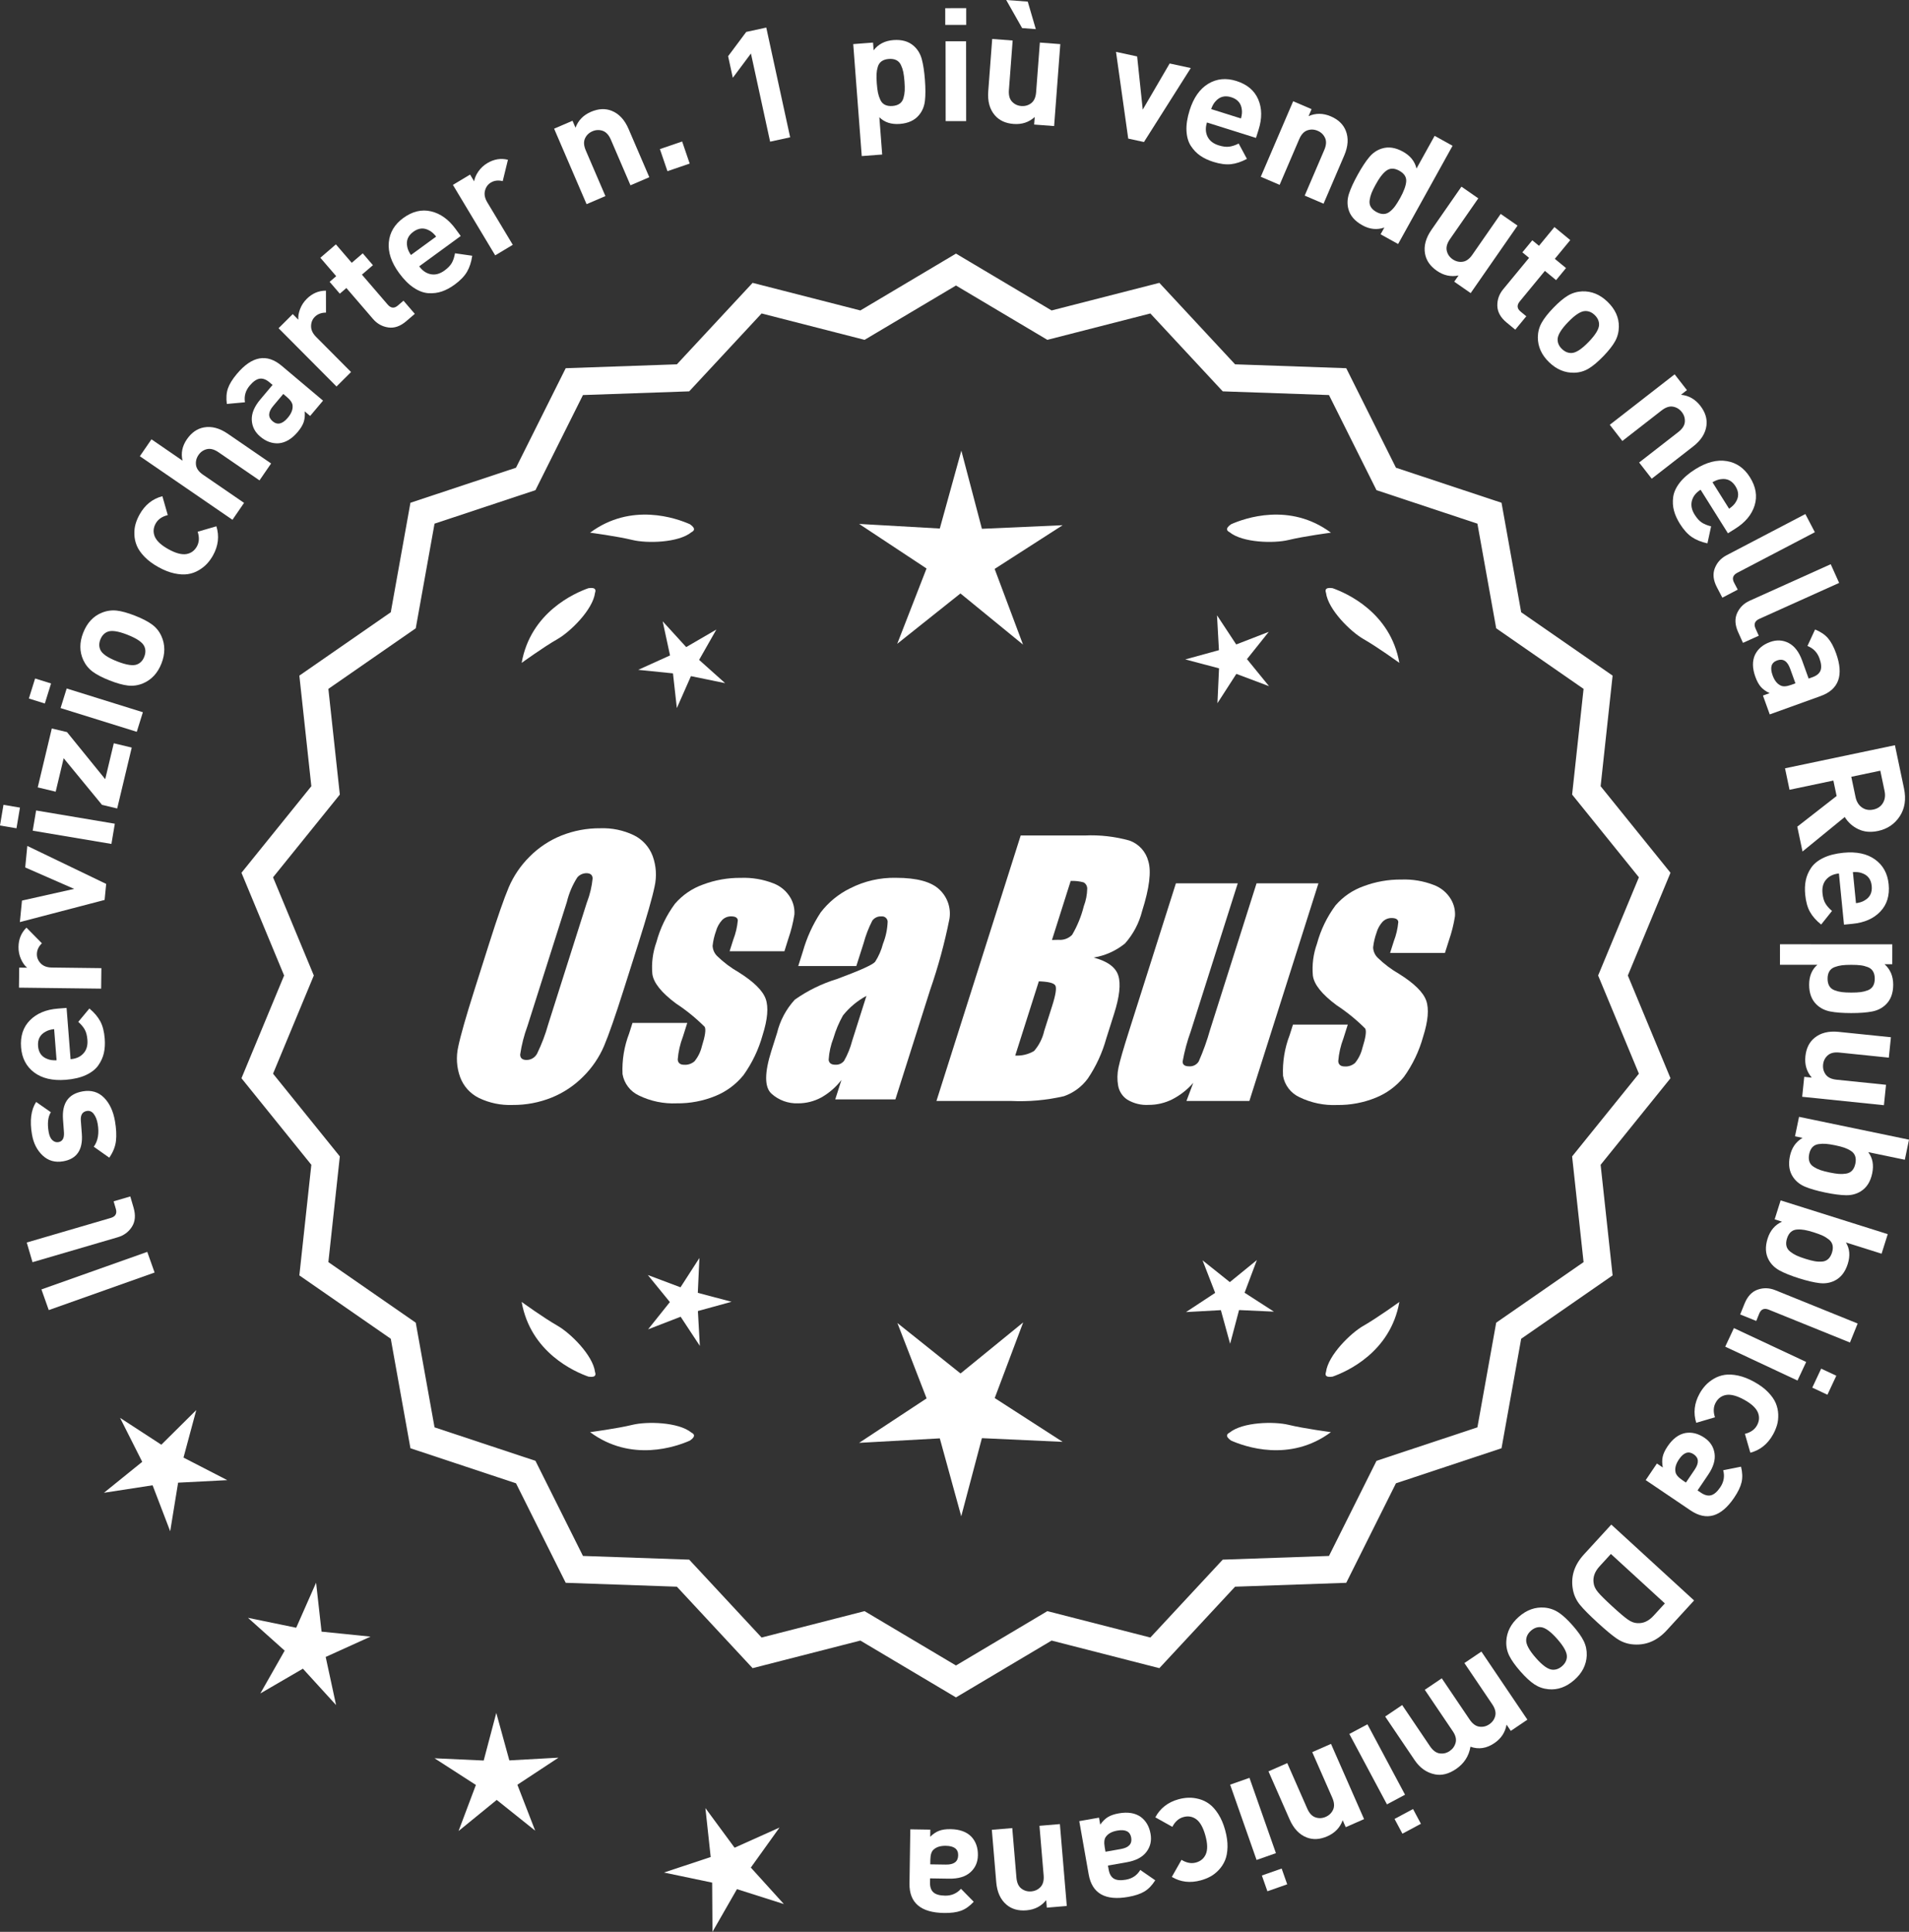 <?xml version="1.0" encoding="UTF-8"?>
<svg id="Layer_2" data-name="Layer 2" xmlns="http://www.w3.org/2000/svg" viewBox="0 0 290.462 293.925">
  <rect x="0" y="0" width="290.462" height="293.925" fill="#333333" stroke="none"/>
  <defs>
    <style>
      .cls-1 {
        fill: #fff;
      }
    </style>
  </defs>
  <g id="Layer_1-2" data-name="Layer 1">
    <g>
      <g>
        <polygon class="cls-1" points="29.866 214.535 24.547 219.808 18.269 215.723 21.64 222.412 15.815 227.12 23.218 225.981 25.896 232.976 27.1 225.583 34.58 225.198 27.921 221.768 29.866 214.535"/>
        <polygon class="cls-1" points="48.926 248.248 48.094 240.804 45.069 247.656 37.732 246.147 43.314 251.141 39.612 257.653 46.087 253.887 51.136 259.421 49.555 252.099 56.377 249.007 48.926 248.248"/>
        <polygon class="cls-1" points="77.499 267.839 75.512 260.616 73.597 267.858 66.114 267.516 72.409 271.575 69.771 278.586 75.577 273.853 81.429 278.529 78.722 271.544 84.978 267.423 77.499 267.839"/>
        <polygon class="cls-1" points="114.241 284.145 118.605 278.057 111.771 281.124 107.33 275.092 108.135 282.539 101.026 284.899 108.357 286.435 108.406 293.925 112.131 287.427 119.269 289.697 114.241 284.145"/>
      </g>
      <g>
        <path class="cls-1" d="M145.455,257.628l-14.465-8.599-16.302,4.175-11.457-12.326-16.818-.586-7.52-15.055-15.972-5.301-2.974-16.563-13.831-9.586,1.813-16.73-10.57-13.094,6.453-15.542-6.453-15.542,10.57-13.094-1.813-16.73,13.831-9.586,2.974-16.563,15.972-5.301,7.52-15.055,16.818-.586,11.457-12.326,16.302,4.175,14.465-8.599,14.465,8.599,16.302-4.175,11.457,12.326,16.818.586,7.52,15.055,15.972,5.301,2.974,16.563,13.831,9.586-1.813,16.73,10.57,13.094-6.453,15.542,6.453,15.542-10.57,13.094,1.813,16.73-13.831,9.586-2.974,16.563-15.972,5.301-7.52,15.055-16.818.586-11.457,12.326-16.302-4.175-14.465,8.599ZM131.467,245.709l13.988,8.315,13.988-8.315,15.764,4.038,11.079-11.92,16.263-.567,7.272-14.558,15.445-5.126,2.876-16.017,13.375-9.27-1.753-16.179,10.222-12.662-6.24-15.029,6.24-15.029-10.222-12.662,1.753-16.178-13.375-9.27-2.876-16.017-15.445-5.126-7.272-14.558-16.263-.567-11.079-11.92-15.764,4.038-13.988-8.316-13.988,8.316-15.764-4.038-11.079,11.92-16.263.567-7.272,14.558-15.445,5.126-2.876,16.017-13.375,9.27,1.753,16.178-10.222,12.662,6.24,15.029-6.24,15.029,10.222,12.662-1.753,16.179,13.375,9.27,2.876,16.017,15.445,5.126,7.272,14.558,16.263.567,11.079,11.92,15.764-4.038Z"/>
        <path class="cls-1" d="M145.456,258.255l-14.548-8.649-16.396,4.2-11.522-12.396-16.915-.591-7.563-15.141-16.063-5.332-2.991-16.658-13.911-9.641,1.823-16.827-10.631-13.17,6.49-15.631-6.49-15.631,10.631-13.169-1.823-16.827,13.911-9.641,2.991-16.658,16.063-5.332,7.563-15.141,16.915-.591,11.522-12.396,16.396,4.2,14.548-8.649,14.548,8.649,16.396-4.2,11.522,12.396,16.915.591,7.563,15.141,16.063,5.332,2.991,16.658,13.911,9.641-1.823,16.827,10.631,13.169-6.49,15.631,6.49,15.631-10.631,13.17,1.823,16.827-13.911,9.641-2.991,16.658-16.063,5.332-7.563,15.141-16.915.591-11.522,12.396-16.396-4.2-14.548,8.649ZM131.073,248.451l14.382,8.55,14.382-8.55.217.055,15.992,4.097,11.391-12.256,16.722-.583,7.477-14.969,15.88-5.27,2.957-16.469,13.752-9.531-1.803-16.634,10.51-13.02-6.416-15.453,6.416-15.453-10.51-13.019,1.803-16.634-13.752-9.531-2.957-16.469-15.88-5.27-7.477-14.969-16.722-.583-11.391-12.256-16.209,4.151-14.382-8.55-14.382,8.55-.217-.055-15.992-4.097-11.392,12.256-16.721.583-7.477,14.969-15.88,5.27-2.957,16.469-13.751,9.531,1.803,16.634-10.51,13.019,6.416,15.453-6.416,15.453,10.51,13.02-1.803,16.634,13.751,9.531,2.957,16.469,15.88,5.27,7.477,14.969,16.721.583,11.392,12.256,16.209-4.151ZM145.456,254.651l-14.071-8.365-15.858,4.062-11.145-11.99-16.36-.571-7.315-14.644-15.536-5.157-2.893-16.112-13.455-9.324,1.764-16.275-10.282-12.737,6.277-15.118-6.277-15.117,10.282-12.738-1.764-16.274,13.455-9.325,2.893-16.111,15.536-5.157,7.315-14.644,16.36-.571,11.145-11.99,15.858,4.062,14.071-8.364,14.071,8.365,15.858-4.062,11.144,11.99,16.36.571,7.315,14.644,15.536,5.157,2.893,16.111,13.454,9.325-1.763,16.274,10.282,12.738-6.277,15.117,6.277,15.118-10.282,12.737,1.763,16.275-13.454,9.324-2.893,16.112-15.536,5.157-7.315,14.644-16.36.571-11.144,11.99-15.858-4.062-14.071,8.365ZM131.55,245.131l.192.115,13.713,8.151,13.905-8.267,15.671,4.015,11.013-11.85,16.167-.563,7.229-14.472,15.354-5.095,2.859-15.923,13.295-9.215-1.743-16.082,10.161-12.587-6.203-14.94,6.203-14.939-10.161-12.588,1.743-16.081-13.295-9.216-2.859-15.922-15.354-5.095-7.229-14.472-16.167-.563-11.013-11.85-15.671,4.014-13.905-8.266-13.905,8.266-.217-.055-15.454-3.959-11.013,11.85-16.167.563-7.228,14.472-15.354,5.095-2.859,15.922-13.295,9.216,1.743,16.081-10.161,12.588,6.203,14.939-6.203,14.94,10.161,12.587-1.743,16.082,13.295,9.215,2.859,15.923,15.354,5.095,7.228,14.472,16.167.563,11.013,11.85,15.67-4.015Z"/>
      </g>
      <g>
        <polygon class="cls-1" points="106.175 196.702 106.419 191.397 103.54 195.86 98.569 193.99 101.925 198.106 98.609 202.256 103.562 200.337 106.484 204.772 106.189 199.469 111.31 198.061 106.175 196.702"/>
        <polygon class="cls-1" points="155.681 201.201 146.15 208.97 136.543 201.294 140.986 212.76 130.718 219.525 142.995 218.843 146.256 230.699 149.401 218.811 161.684 219.374 151.35 212.71 155.681 201.201"/>
        <polygon class="cls-1" points="189.369 196.685 191.24 191.714 187.123 195.07 182.973 191.754 184.892 196.707 180.457 199.628 185.76 199.334 187.168 204.455 188.527 199.32 193.832 199.563 189.369 196.685"/>
      </g>
      <g>
        <path class="cls-1" d="M187.07,217.978c-.197.099-.32.215-.359.348-.001.002-.003.003-.005.005.001 0.0.002.001.003.001-.063.227.115.505.606.846,2.043.909,8.925,3.375,15.191-1.283,0,0-4.07-.534-6.459-1.115-2.166-.527-6.98-.443-8.977,1.198Z"/>
        <path class="cls-1" d="M201.733,209.245c0.0.002-0.0.004-0.0.007.001-0.0.002-.001.003-.001.11.208.43.288,1.022.199,2.109-.742,8.805-3.676,10.161-11.365,0,0-3.325,2.407-5.461,3.625-1.936,1.104-5.378,4.471-5.703,7.036-.075.207-.085.376-.022.5Z"/>
      </g>
      <g>
        <path class="cls-1" d="M105.223,217.978c.197.099.32.215.359.348.001.002.003.003.005.005-.001 0-.002.001-.003.001.063.227-.115.505-.606.846-2.043.909-8.925,3.375-15.191-1.283,0,0,4.07-.534,6.459-1.115,2.166-.527,6.98-.443,8.977,1.198Z"/>
        <path class="cls-1" d="M90.559,209.245c-0.0.002 0.0.004 0.0.007-.001-0-.002-.001-.003-.001-.11.208-.43.288-1.022.199-2.109-.742-8.805-3.676-10.161-11.365,0,0,3.325,2.407,5.461,3.625,1.936,1.104,5.378,4.471,5.703,7.036.075.207.085.376.022.5Z"/>
      </g>
      <g>
        <path class="cls-1" d="M105.223,80.962c.197-.099.32-.215.359-.348.001-.002.003-.003.005-.005-.001-0-.002-.001-.003-.001.063-.227-.115-.505-.606-.846-2.043-.909-8.925-3.375-15.191,1.283,0,0,4.07.534,6.459,1.115,2.166.527,6.98.443,8.977-1.198Z"/>
        <path class="cls-1" d="M90.559,89.695c-0-.002 0-.004 0-.007-.001 0-.002.001-.003.001-.11-.208-.43-.288-1.022-.199-2.109.742-8.805,3.676-10.161,11.365,0,0,3.325-2.407,5.461-3.625,1.936-1.104,5.378-4.471,5.703-7.036.075-.207.085-.376.022-.5Z"/>
      </g>
      <g>
        <path class="cls-1" d="M187.07,80.962c-.197-.099-.32-.215-.359-.348-.001-.002-.003-.003-.005-.005.001-0.0.002-.001.003-.001-.063-.227.115-.505.606-.846,2.043-.909,8.925-3.375,15.191,1.283,0,0-4.07.534-6.459,1.115-2.166.527-6.98.443-8.977-1.198Z"/>
        <path class="cls-1" d="M201.733,89.695c0-.002-0-.004-0-.007.001 0.0.002.001.003.001.11-.208.43-.288,1.022-.199,2.109.742,8.805,3.676,10.161,11.365,0,0-3.325-2.407-5.461-3.625-1.936-1.104-5.378-4.471-5.703-7.036-.075-.207-.085-.376-.022-.5Z"/>
      </g>
      <g id="Group_4" data-name="Group 4">
        <g id="Group_1" data-name="Group 1">
          <path id="Path_1" data-name="Path 1" class="cls-1" d="M94.913,150.522c-1.287,4.058-2.289,6.932-3.006,8.623-.743,1.73-1.811,3.301-3.145,4.628-1.374,1.392-3.018,2.488-4.831,3.221-1.89.759-3.911,1.14-5.947,1.123-1.762.067-3.514-.296-5.104-1.059-1.333-.652-2.362-1.794-2.872-3.188-.534-1.48-.633-3.081-.285-4.615.343-1.661,1.174-4.572,2.493-8.734l2.193-6.911c1.287-4.058,2.289-6.932,3.006-8.623.743-1.73,1.811-3.301,3.145-4.628,1.374-1.392,3.018-2.488,4.831-3.221,1.89-.757,3.911-1.138,5.947-1.12,1.762-.067,3.514.296,5.104,1.059,1.332.654,2.36,1.796,2.872,3.189.534,1.48.633,3.082.285,4.616-.343,1.661-1.173,4.571-2.492,8.731l-2.194,6.909ZM89.322,137.247c.442-1.159.728-2.373.849-3.608-.025-.526-.342-.786-.951-.786-.528.006-1.028.236-1.375.634-.738,1.153-1.278,2.422-1.598,3.754l-5.99,18.863c-.521,1.405-.892,2.861-1.11,4.343,0,.552.337.824.98.824.663-.002,1.272-.367,1.586-.951.708-1.449,1.281-2.96,1.712-4.514l5.891-18.565.005.005Z"/>
          <path id="Path_2" data-name="Path 2" class="cls-1" d="M119.349,144.729h-8.337l.571-1.795c.36-.932.588-1.91.678-2.904-.032-.406-.374-.609-1.027-.609-.511-.005-1.002.199-1.36.563-.44.48-.76,1.059-.932,1.687-.261.721-.434,1.471-.516,2.234.027.588.273,1.145.692,1.559.987.957,2.09,1.787,3.283,2.47,2.283,1.433,3.65,2.78,4.102,4.039.45,1.262.298,3.1-.469,5.516-.606,2.188-1.593,4.253-2.916,6.099-1.134,1.403-2.607,2.494-4.28,3.17-1.866.76-3.866,1.137-5.881,1.11-1.989.089-3.969-.323-5.758-1.198-1.308-.611-2.234-1.824-2.479-3.246-.096-2.11.247-4.217,1.008-6.188l.507-1.598h8.334l-.665,2.097c-.426,1.113-.691,2.281-.786,3.469.038.533.375.799.995.799.573.035,1.136-.159,1.566-.539.535-.66.914-1.431,1.11-2.258.501-1.579.646-2.568.436-2.968-1.324-1.328-2.782-2.516-4.35-3.545-2.238-1.661-3.445-3.17-3.62-4.527-.144-1.635.068-3.281.622-4.825.569-2.111,1.53-4.096,2.831-5.852,1.142-1.318,2.605-2.319,4.247-2.904,1.841-.694,3.795-1.04,5.763-1.02,1.695-.065,3.385.22,4.965.837,1.093.416,2.01,1.195,2.597,2.206.446.77.652,1.655.589,2.543-.197,1.246-.505,2.473-.919,3.665l-.603,1.927v-.013Z"/>
          <path id="Path_3" data-name="Path 3" class="cls-1" d="M130.287,146.981h-8.832l.704-2.219c.594-2.102,1.506-4.101,2.703-5.929,1.19-1.558,2.727-2.818,4.489-3.678,2.159-1.102,4.557-1.651,6.981-1.598,3.183,0,5.391.602,6.626,1.807,1.207,1.138,1.77,2.801,1.503,4.439-.732,3.678-1.717,7.301-2.948,10.842l-5.275,16.619h-9.151l.939-2.948c-.833,1.085-1.877,1.991-3.069,2.663-1.084.587-2.299.892-3.532.888-1.495.057-2.952-.476-4.058-1.483-1.059-.989-1.059-3.155,0-6.499l.863-2.723c.457-1.89,1.387-3.633,2.701-5.066,1.961-1.384,4.13-2.445,6.425-3.145,3.5-1.3,5.432-2.171,5.795-2.614.543-.846.947-1.772,1.198-2.745.429-1.076.669-2.218.71-3.376-.029-.466-.43-.82-.895-.792-.018.001-.037.003-.055.005-.549-.041-1.079.21-1.395.66-.559,1.094-1.001,2.244-1.319,3.43l-1.105,3.462ZM131.832,151.52c-1.375.739-2.587,1.749-3.563,2.968-.617,1.087-1.105,2.242-1.452,3.442-.417,1.06-.665,2.179-.735,3.316.057.494.387.748,1.008.748.515.039,1.016-.18,1.337-.584.548-.968.966-2.005,1.243-3.082l2.162-6.809Z"/>
        </g>
        <g id="Group_3" data-name="Group 3">
          <path id="Path_7" data-name="Path 7" class="cls-1" d="M155.295,127.115h9.778c2.286-.102,4.574.159,6.778.773,1.417.502,2.491,1.676,2.866,3.132.482,1.573.169,4.102-.939,7.589-.458,1.832-1.352,3.527-2.606,4.939-1.376,1.117-3.019,1.855-4.768,2.143,2.092.552,3.341,1.458,3.747,2.732s.191,3.227-.647,5.852l-1.186,3.747c-.599,2.16-1.543,4.209-2.797,6.068-.911,1.247-2.181,2.187-3.64,2.694-2.64.61-5.352.853-8.059.723h-11.338l12.82-40.394h-.012ZM158.065,149.299l-3.594,11.305c1.003.055,2-.187,2.866-.697.763-.878,1.295-1.933,1.548-3.069l1.198-3.766c.552-1.731.712-2.779.481-3.145-.229-.368-1.059-.571-2.505-.622l.005-.007ZM162.909,134.03l-2.847,8.985c.425-.019.755-.025.989-.025.773.074,1.538-.207,2.08-.762.796-1.36,1.394-2.827,1.775-4.356.325-.849.501-1.747.519-2.656.007-.396-.201-.766-.545-.964-.638-.177-1.299-.25-1.96-.218l-.012-.003Z"/>
          <path id="Path_8" data-name="Path 8" class="cls-1" d="M200.604,134.401l-10.506,33.107h-9.574l1.034-2.752c-.9,1.034-1.989,1.886-3.208,2.511-1.107.552-2.327.839-3.563.837-1.145.071-2.284-.208-3.267-.799-.732-.487-1.233-1.252-1.389-2.118-.163-.914-.146-1.851.051-2.759.197-.957.742-2.86,1.649-5.7l7.089-22.332h9.409l-7.152,22.528c-.542,1.492-.956,3.028-1.236,4.59,0,.481.317.723.97.723.596.053,1.171-.237,1.483-.748.687-1.562,1.264-3.17,1.725-4.812l7.07-22.28h9.409l.005.004Z"/>
          <path id="Path_9" data-name="Path 9" class="cls-1" d="M219.846,144.983h-8.338l.571-1.795c.36-.932.588-1.91.678-2.904-.032-.406-.374-.609-1.027-.609-.511-.004-1.001.199-1.359.563-.44.48-.76,1.059-.932,1.687-.26.721-.432,1.47-.514,2.231.027.588.273,1.145.692,1.559.986.958,2.089,1.788,3.281,2.472,2.283,1.433,3.65,2.78,4.102,4.039.45,1.262.298,3.1-.469,5.516-.606,2.188-1.593,4.253-2.916,6.099-1.134,1.403-2.607,2.494-4.28,3.17-1.866.76-3.866,1.137-5.881,1.11-1.989.089-3.969-.323-5.758-1.198-1.308-.611-2.234-1.824-2.479-3.246-.096-2.11.247-4.217,1.008-6.188l.507-1.598h8.338l-.665,2.099c-.426,1.113-.691,2.281-.786,3.469.038.533.375.799.995.799.573.035,1.136-.159,1.566-.539.535-.66.914-1.431,1.11-2.258.501-1.579.646-2.568.436-2.968-1.324-1.328-2.782-2.516-4.35-3.545-2.238-1.661-3.445-3.17-3.62-4.527-.144-1.635.068-3.281.622-4.825.569-2.111,1.53-4.096,2.831-5.852,1.142-1.318,2.605-2.319,4.247-2.904,1.841-.694,3.795-1.04,5.763-1.02,1.695-.065,3.385.22,4.965.837,1.096.414,2.016,1.194,2.606,2.206.446.77.652,1.655.589,2.543-.197,1.246-.505,2.473-.919,3.665l-.609,1.921-.007-.009Z"/>
        </g>
      </g>
      <g>
        <path class="cls-1" d="M22.407,190.468l1.116,3.144-16.104,5.714-1.115-3.144,16.103-5.714Z"/>
        <path class="cls-1" d="M19.825,182.035l.498,1.705c.336,1.151.253,2.122-.25,2.91-.502.789-1.222,1.32-2.158,1.595l-12.968,3.794-.877-2.994,12.784-3.74c.723-.211.979-.67.772-1.377l-.336-1.151,2.534-.741Z"/>
        <path class="cls-1" d="M12.574,166.047c1.309-.227,2.39.091,3.245.95.854.859,1.413,2.054,1.677,3.583.195,1.135.246,2.134.15,2.994s-.435,1.715-1.02,2.562l-2.357-1.664c.644-.891.841-2.053.593-3.487-.103-.599-.298-1.093-.584-1.482-.286-.389-.643-.547-1.067-.474-.679.117-.981.616-.911,1.497l.153,2.02c.171,2.405-.777,3.786-2.843,4.143-1.229.212-2.271-.083-3.123-.887-.854-.803-1.395-1.866-1.622-3.19-.361-2.097-.15-3.749.632-4.955l2.241,1.562c-.445.71-.558,1.712-.334,3.005.101.583.291,1.001.569,1.253.278.253.584.351.915.293.615-.105.896-.593.845-1.461l-.146-1.972c-.184-2.484.812-3.914,2.987-4.289Z"/>
        <path class="cls-1" d="M10.13,153.35l.609,7.801c.83-.065,1.48-.356,1.953-.875.474-.519.677-1.208.608-2.069-.05-.638-.182-1.153-.396-1.546-.216-.393-.547-.788-.996-1.187l1.694-2.034c.739.617,1.291,1.269,1.658,1.953.366.686.592,1.563.675,2.632.062.798.019,1.527-.13,2.188-.149.662-.433,1.29-.853,1.885-.419.594-1.047,1.084-1.883,1.471-.837.387-1.861.626-3.073.721-1.994.156-3.593-.217-4.794-1.118s-1.866-2.173-1.995-3.816c-.133-1.707.316-3.082,1.352-4.126,1.033-1.043,2.452-1.636,4.254-1.775l1.316-.104ZM8.238,156.579c-.539.058-.979.188-1.316.392-.831.449-1.208,1.178-1.13,2.182.078,1.006.564,1.666,1.455,1.981.364.148.818.209,1.362.183l-.371-4.737Z"/>
        <path class="cls-1" d="M4.028,141.137l2.347,2.381c-.502.49-.757,1.039-.764,1.646-.007.528.188.999.583,1.411.396.413.961.624,1.697.633l7.534.092-.037,3.119-12.503-.151.037-3.048,1.2.015c-.382-.324-.695-.772-.944-1.344-.249-.57-.37-1.176-.362-1.816.015-1.184.419-2.163,1.212-2.938Z"/>
        <path class="cls-1" d="M4.157,128.707l11.999,5.779-.238,2.437-12.894,3.369.32-3.272,7.938-1.779-7.446-3.261.32-3.272Z"/>
        <path class="cls-1" d="M3.037,122.874l-.529,3.148-2.508-.423.529-3.147,2.508.422ZM17.471,125.326l-.517,3.076-11.977-2.014.518-3.077,11.976,2.015Z"/>
        <path class="cls-1" d="M20.044,113.74l-2.213,9.267-2.312-.552-5.832-7.093-1.215,5.089-2.731-.652,2.141-8.964,2.312.552,5.814,7.163,1.305-5.462,2.731.652Z"/>
        <path class="cls-1" d="M7.77,103.987l-.949,3.048-2.429-.757.95-3.048,2.428.757ZM21.74,108.364l-.929,2.979-11.594-3.612.929-2.979,11.594,3.612Z"/>
        <path class="cls-1" d="M20.543,93.676c1.116.439,1.983.889,2.603,1.348s1.091,1.044,1.411,1.755c.59,1.299.591,2.692.005,4.181-.581,1.474-1.529,2.484-2.846,3.032-.736.295-1.485.399-2.251.312-.767-.087-1.699-.347-2.801-.781-1.102-.434-1.958-.878-2.57-1.335-.61-.455-1.085-1.042-1.422-1.759-.589-1.298-.593-2.685-.012-4.158.597-1.519,1.549-2.536,2.854-3.055.734-.295,1.481-.4,2.239-.317.758.084,1.688.343,2.79.777ZM19.399,96.578c-1.444-.568-2.471-.715-3.077-.438-.478.208-.827.595-1.051,1.16-.217.551-.222,1.064-.014,1.542.256.616,1.104,1.209,2.549,1.778,1.46.574,2.493.724,3.101.447.478-.208.824-.587,1.041-1.138.223-.565.23-1.087.022-1.564-.255-.617-1.112-1.213-2.571-1.787Z"/>
        <path class="cls-1" d="M32.925,80.071c.464,1.504.292,2.981-.518,4.436-.257.462-.558.88-.904,1.255-.346.375-.771.711-1.274,1.007-.503.297-1.051.491-1.644.583-.591.093-1.274.055-2.052-.112-.776-.167-1.591-.487-2.443-.962s-1.556-.998-2.107-1.57c-.551-.572-.939-1.132-1.166-1.68-.228-.547-.351-1.114-.371-1.703-.021-.588.041-1.126.185-1.614.144-.487.343-.962.601-1.424.816-1.468,1.975-2.397,3.475-2.79l.819,2.873c-.87.213-1.483.64-1.841,1.283-.357.643-.408,1.293-.151,1.948.278.686.969,1.336,2.073,1.95,1.119.623,2.043.871,2.771.746.693-.127,1.219-.512,1.577-1.155.357-.643.397-1.39.12-2.24l2.851-.83Z"/>
        <path class="cls-1" d="M41.25,70.518l-1.767,2.572-6.232-4.278c-.646-.443-1.236-.602-1.771-.474-.533.129-.96.423-1.275.885-.327.475-.453.984-.382,1.529.074.545.433,1.039,1.079,1.482l6.233,4.278-1.767,2.572-14.089-9.671,1.767-2.572,4.729,3.247c-.269-1.136-.05-2.218.657-3.247.696-1.016,1.558-1.618,2.58-1.809,1.18-.219,2.396.102,3.648.962l6.59,4.522Z"/>
        <path class="cls-1" d="M49.152,60.956l-1.963,2.331-.826-.695c.052.608.002,1.146-.15,1.613-.154.468-.458.971-.91,1.509-.897,1.065-1.865,1.642-2.901,1.73-.994.062-1.932-.277-2.812-1.021-.808-.68-1.234-1.52-1.281-2.521-.045-1.001.385-2.04,1.292-3.117l1.871-2.221-.477-.402c-.525-.442-1.028-.624-1.504-.544-.476.081-.975.433-1.501,1.057-.63.747-.869,1.591-.721,2.532l-2.754.252c-.122-.897-.068-1.683.163-2.355.232-.673.689-1.413,1.369-2.221,2.288-2.717,4.559-3.127,6.81-1.23l6.296,5.304ZM43.618,60.374l-.515-.434-1.529,1.817c-.794.942-.823,1.723-.089,2.341.723.608,1.49.429,2.304-.537.526-.624.77-1.225.732-1.801-.003-.419-.304-.882-.903-1.387Z"/>
        <path class="cls-1" d="M49.593,44.22l.009,3.343c-.701-.001-1.269.213-1.699.641-.374.373-.563.845-.572,1.416-.007.571.249,1.118.768,1.64l5.314,5.343-2.211,2.2-8.818-8.864,2.16-2.15.848.852c-.045-.498.044-1.038.266-1.62.224-.582.561-1.099,1.015-1.551.84-.835,1.813-1.251,2.922-1.248Z"/>
        <path class="cls-1" d="M63.113,47.751l-1.293,1.111c-.897.772-1.809,1.093-2.733.961-.928-.132-1.709-.567-2.345-1.308l-4.039-4.694-1,.861-1.55-1.802,1.001-.86-2.411-2.802,2.365-2.035,2.411,2.802,1.674-1.44,1.549,1.802-1.674,1.44,3.913,4.548c.49.57,1.009.62,1.554.15l.856-.735,1.722,2.001Z"/>
        <path class="cls-1" d="M70.103,35.908l-6.317,4.614c.49.672,1.08,1.073,1.77,1.204.69.13,1.383-.06,2.082-.569.517-.378.885-.761,1.106-1.15.221-.389.383-.879.487-1.47l2.621.374c-.138.952-.402,1.765-.793,2.437s-1.02,1.323-1.885,1.956c-.646.472-1.29.817-1.931,1.038-.642.221-1.324.31-2.05.265-.728-.044-1.475-.321-2.241-.83-.77-.509-1.511-1.255-2.229-2.236-1.18-1.615-1.702-3.171-1.565-4.667.136-1.496.869-2.729,2.2-3.702,1.383-1.01,2.789-1.349,4.22-1.017,1.432.332,2.68,1.229,3.746,2.688l.778,1.066ZM66.362,35.995c-.334-.43-.675-.735-1.025-.916-.819-.471-1.636-.409-2.45.186-.813.595-1.122,1.354-.922,2.278.065.388.252.807.561,1.255l3.837-2.803Z"/>
        <path class="cls-1" d="M77.284,24.312l-.794,3.247c-.681-.17-1.281-.099-1.803.215-.452.271-.751.684-.896,1.236-.144.554-.026,1.146.352,1.776l3.879,6.462-2.676,1.605-6.434-10.722,2.612-1.568.618,1.028c.077-.493.293-.996.647-1.508.356-.512.808-.933,1.357-1.262,1.016-.609,2.061-.779,3.136-.511Z"/>
        <path class="cls-1" d="M98.797,26.962l-2.867,1.232-2.985-6.945c-.311-.72-.726-1.168-1.245-1.346-.521-.177-1.036-.154-1.551.066-.53.228-.909.591-1.139,1.091-.229.499-.189,1.108.12,1.829l2.986,6.945-2.866,1.231-4.939-11.486,2.801-1.204.454,1.059c.41-1.116,1.193-1.924,2.355-2.423,1.131-.487,2.181-.537,3.147-.152,1.114.444,1.971,1.364,2.572,2.761l3.156,7.342Z"/>
        <path class="cls-1" d="M104.938,24.888l-3.384,1.156-1.148-3.361,3.385-1.156,1.147,3.361Z"/>
        <path class="cls-1" d="M120.225,20.891l-3.049.664-2.918-13.415-2.758,3.695-.715-3.283,2.757-3.694,3.049-.664,3.634,16.697Z"/>
        <path class="cls-1" d="M140.729,12.138c.099,1.293.1,2.36.002,3.201-.096.842-.394,1.562-.894,2.162-.661.805-1.638,1.256-2.93,1.354-1.292.098-2.33-.24-3.109-1.016l.43,5.672-3.109.236-1.296-17.039,3.015-.229.089,1.172c.715-.937,1.719-1.454,3.011-1.553,1.293-.098,2.327.201,3.102.896.584.518.989,1.185,1.212,2.002.222.818.381,1.864.479,3.141ZM137.655,13.804c.019-.378.007-.854-.036-1.429s-.104-1.047-.181-1.419c-.076-.371-.195-.727-.357-1.067s-.398-.588-.707-.741c-.309-.152-.686-.212-1.132-.179-.447.034-.812.15-1.094.348-.282.199-.477.479-.586.84s-.173.73-.192,1.109-.006.854.037,1.43c.043.574.104,1.047.18,1.418.077.371.196.731.359,1.08.162.349.398.6.707.752.308.154.687.213,1.133.179.446-.033.811-.149,1.093-.348.28-.197.477-.481.585-.851.107-.369.172-.743.191-1.122Z"/>
        <path class="cls-1" d="M147.014,3.785l-3.192.004-.003-2.545,3.192-.003.003,2.544ZM147.004,18.426l-3.119.003-.013-12.145,3.12-.003.012,12.145Z"/>
        <path class="cls-1" d="M160.388,19.179l-3.039-.229.086-1.148c-.878.8-1.947,1.152-3.208,1.057-1.229-.092-2.183-.533-2.86-1.322-.782-.909-1.115-2.122-1.002-3.638l.602-7.97,3.112.234-.569,7.539c-.059.782.101,1.372.48,1.77.379.397.847.617,1.406.659.574.044,1.078-.103,1.514-.439.434-.336.682-.895.74-1.677l.569-7.539,3.11.235-.941,12.469ZM157.602,4.432l-2.082-.158-2.421-4.273,3.278.247,1.225,4.185Z"/>
        <path class="cls-1" d="M181.182,10.354l-7.124,11.252-2.393-.518-1.859-13.196,3.214.695.853,8.092,4.096-7.021,3.214.695Z"/>
        <path class="cls-1" d="M191.106,20.984l-7.463-2.349c-.25.794-.223,1.507.081,2.139.305.633.869,1.079,1.693,1.338.61.192,1.138.262,1.583.208.443-.053.935-.212,1.471-.479l1.255,2.331c-.848.455-1.659.725-2.431.809-.773.084-1.671-.035-2.692-.357-.764-.24-1.424-.553-1.982-.938s-1.035-.883-1.431-1.494c-.394-.61-.614-1.376-.661-2.297-.046-.92.114-1.96.479-3.119.6-1.908,1.543-3.252,2.828-4.029,1.284-.778,2.712-.92,4.284-.426,1.634.514,2.741,1.445,3.323,2.794s.602,2.886.058,4.61l-.396,1.26ZM188.817,18.024c.148-.523.19-.979.129-1.368-.106-.939-.643-1.561-1.604-1.863s-1.754-.1-2.38.609c-.273.283-.501.682-.679,1.195l4.533,1.427Z"/>
        <path class="cls-1" d="M201.383,30.99l-2.868-1.229,2.98-6.948c.309-.721.349-1.33.118-1.829-.229-.499-.603-.859-1.117-1.08-.529-.227-1.054-.251-1.574-.074-.52.178-.935.627-1.243,1.347l-2.979,6.948-2.868-1.229,4.928-11.492,2.801,1.201-.454,1.06c1.092-.473,2.217-.46,3.379.038,1.133.485,1.891,1.212,2.278,2.179.444,1.113.367,2.368-.231,3.766l-3.149,7.345Z"/>
        <path class="cls-1" d="M212.728,37.126l-2.666-1.478.57-1.028c-1.113.39-2.229.273-3.348-.347-1.147-.637-1.854-1.457-2.12-2.465-.203-.753-.174-1.532.091-2.338.263-.805.708-1.774,1.337-2.908.621-1.119,1.202-2.004,1.746-2.654.542-.649,1.188-1.088,1.936-1.314.994-.309,2.058-.148,3.191.48,1.12.62,1.806,1.477,2.061,2.568l2.758-4.975,2.729,1.513-8.285,14.945ZM213.036,30.135c.565-1.021.873-1.866.924-2.533.05-.668-.303-1.211-1.059-1.63-.393-.217-.761-.32-1.104-.31-.345.01-.662.137-.952.378-.289.242-.546.517-.77.821-.225.306-.477.71-.757,1.214-.278.504-.488.933-.629,1.284-.14.352-.238.719-.293,1.1-.056.38.002.72.177,1.017.174.298.456.556.848.772.393.217.76.32,1.104.311.345-.011.665-.135.961-.373.297-.238.561-.517.793-.837.232-.319.483-.724.756-1.214Z"/>
        <path class="cls-1" d="M223.769,44.596l-2.503-1.738.656-.946c-1.163.244-2.264.005-3.302-.716-1.012-.702-1.61-1.565-1.795-2.59-.213-1.181.114-2.395.981-3.644l4.559-6.564,2.563,1.78-4.313,6.209c-.446.645-.607,1.233-.482,1.769s.417.962.878,1.282c.473.328.981.458,1.526.388.545-.069,1.042-.426,1.488-1.07l4.312-6.209,2.562,1.779-7.132,10.271Z"/>
        <path class="cls-1" d="M230.553,50.158l-1.315-1.084c-.914-.753-1.385-1.597-1.412-2.531-.027-.936.269-1.779.889-2.533l3.939-4.778-1.02-.84,1.511-1.833,1.019.839,2.35-2.853,2.408,1.984-2.351,2.853,1.704,1.403-1.51,1.834-1.704-1.404-3.815,4.631c-.479.581-.44,1.1.116,1.558l.87.718-1.679,2.037Z"/>
        <path class="cls-1" d="M243.966,54.186c-.835.863-1.581,1.492-2.242,1.889s-1.381.606-2.161.632c-1.426.047-2.714-.485-3.864-1.597-1.139-1.101-1.71-2.363-1.712-3.789.009-.793.2-1.525.574-2.199.372-.675.97-1.438,1.793-2.289.822-.852,1.562-1.473,2.216-1.862.655-.391,1.379-.604,2.17-.641,1.426-.047,2.708.479,3.847,1.58,1.174,1.134,1.75,2.402,1.729,3.806-.01.793-.198,1.522-.565,2.191-.367.668-.962,1.428-1.784,2.279ZM241.721,52.018c1.078-1.115,1.606-2.008,1.584-2.675-.009-.521-.232-.991-.669-1.414-.427-.411-.899-.612-1.42-.604-.667.001-1.541.559-2.619,1.675-1.09,1.128-1.622,2.025-1.6,2.692.01.521.226.986.652,1.397.438.422.916.629,1.437.62.667,0,1.546-.563,2.635-1.692Z"/>
        <path class="cls-1" d="M251.317,72.832l-1.917-2.462,5.968-4.643c.618-.481.947-.996.987-1.544.039-.548-.112-1.043-.456-1.485-.353-.454-.801-.729-1.343-.826-.54-.096-1.121.097-1.739.578l-5.967,4.643-1.915-2.462,9.868-7.679,1.872,2.405-.909.707c1.183.114,2.162.67,2.938,1.667.757.973,1.07,1.976.941,3.008-.149,1.19-.823,2.252-2.021,3.186l-6.308,4.907Z"/>
        <path class="cls-1" d="M262.912,81.137l-4.16-6.626c-.704.442-1.146,1.003-1.324,1.682s-.038,1.384.421,2.115c.341.542.697.938,1.069,1.185.373.248.851.444,1.434.589l-.558,2.589c-.94-.203-1.731-.524-2.374-.961-.644-.438-1.25-1.11-1.819-2.018-.425-.678-.726-1.344-.9-2-.176-.654-.216-1.343-.121-2.063.096-.722.425-1.447.986-2.177.562-.73,1.357-1.419,2.387-2.065,1.694-1.063,3.283-1.476,4.765-1.234,1.483.24,2.664,1.059,3.539,2.454.91,1.45,1.149,2.877.718,4.281s-1.413,2.588-2.943,3.549l-1.118.701ZM263.088,77.399c.452-.303.78-.622.985-.958.527-.785.524-1.604-.013-2.458-.536-.854-1.271-1.214-2.207-1.079-.393.038-.822.195-1.292.471l2.526,4.024Z"/>
        <path class="cls-1" d="M262.062,90.934l-.823-1.574c-.556-1.062-.665-2.031-.326-2.903s.939-1.534,1.805-1.986l11.974-6.261,1.446,2.765-11.804,6.172c-.667.349-.83.849-.488,1.501l.557,1.063-2.34,1.224Z"/>
        <path class="cls-1" d="M265.199,97.807l-.73-1.619c-.492-1.094-.546-2.066-.155-2.918.389-.851,1.028-1.477,1.917-1.877l12.321-5.55,1.28,2.845-12.146,5.471c-.685.309-.877.799-.574,1.47l.493,1.095-2.406,1.084Z"/>
        <path class="cls-1" d="M269.274,108.694l-1.034-2.867,1.016-.366c-.554-.26-.994-.572-1.322-.939-.327-.366-.609-.881-.848-1.543-.473-1.31-.488-2.436-.045-3.377.443-.893,1.208-1.533,2.291-1.924.993-.358,1.935-.307,2.824.155s1.573,1.354,2.051,2.68l.984,2.731.588-.211c.646-.233,1.056-.576,1.224-1.028.169-.452.114-1.062-.162-1.83-.332-.918-.941-1.548-1.831-1.891l1.161-2.511c.84.344,1.491.784,1.958,1.322.464.538.878,1.304,1.235,2.297,1.205,3.342.422,5.512-2.347,6.51l-7.743,2.792ZM272.551,104.196l.632-.228-.807-2.235c-.417-1.159-1.077-1.575-1.981-1.25-.888.32-1.117,1.075-.688,2.265.277.768.674,1.278,1.191,1.534.364.209.914.181,1.653-.086Z"/>
        <path class="cls-1" d="M274.259,129.556l-.794-3.781,5.984-4.666-.494-2.349-6.671,1.401-.686-3.265,16.723-3.514,1.377,6.553c.35,1.659.134,3.082-.647,4.269-.78,1.186-1.892,1.93-3.332,2.232-1.112.233-2.104.14-2.979-.281-.872-.422-1.558-1.038-2.056-1.849l-6.426,5.249ZM283.298,122.85c.499.354,1.077.461,1.735.322.657-.138,1.143-.47,1.459-.993.314-.524.398-1.138.25-1.843l-.646-3.077-4.415.928.646,3.077c.147.705.471,1.233.971,1.586Z"/>
        <path class="cls-1" d="M280.571,140.684l-.771-7.786c-.828.082-1.473.387-1.936.915-.462.528-.65,1.222-.565,2.082.062.637.205,1.149.43,1.537.223.388.562.776,1.019,1.165l-1.651,2.068c-.751-.601-1.317-1.24-1.697-1.918-.382-.678-.624-1.55-.729-2.617-.079-.796-.05-1.526.085-2.19.135-.665.405-1.299.812-1.901.407-.604,1.025-1.106,1.853-1.51.828-.403,1.849-.665,3.058-.785,1.99-.196,3.596.144,4.815,1.02,1.221.876,1.912,2.134,2.074,3.774.168,1.703-.254,3.088-1.267,4.152-1.012,1.064-2.417,1.687-4.216,1.864l-1.313.13ZM282.395,137.416c.538-.069.976-.209,1.309-.419.821-.467,1.184-1.202,1.084-2.205-.099-1.003-.597-1.653-1.495-1.95-.367-.141-.823-.192-1.366-.154l.469,4.729Z"/>
        <path class="cls-1" d="M281.674,154.137c-1.297,0-2.361-.081-3.192-.241-.832-.161-1.528-.514-2.088-1.058-.752-.721-1.127-1.729-1.126-3.024s.418-2.304,1.249-3.023l-5.688-.003.002-3.12,17.089.01-.004,3.024-1.175-.001c.88.784,1.319,1.824,1.318,3.12s-.378,2.305-1.13,3.023c-.561.544-1.257.896-2.089,1.055-.831.16-1.889.239-3.167.238ZM280.246,150.944c.376.048.853.072,1.43.073.575,0,1.051-.023,1.427-.071s.739-.14,1.093-.276c.352-.135.615-.352.792-.646.176-.297.265-.669.265-1.116,0-.448-.088-.82-.264-1.116-.176-.297-.44-.513-.791-.648-.352-.137-.716-.229-1.092-.276-.376-.049-.853-.073-1.428-.073-.576,0-1.053.023-1.429.071s-.744.14-1.104.275c-.361.136-.628.352-.805.647s-.266.668-.265,1.116c-.001.447.087.819.263,1.116.176.296.444.512.805.648.36.136.727.229,1.103.276Z"/>
        <path class="cls-1" d="M274.21,166.87l.312-3.032,1.146.118c-.776-.9-1.1-1.979-.971-3.236.127-1.226.594-2.167,1.4-2.823.93-.757,2.151-1.058,3.665-.902l7.949.818-.319,3.104-7.521-.773c-.78-.08-1.374.063-1.781.432-.408.368-.641.831-.698,1.388-.059.573.074,1.081.398,1.525.324.443.876.705,1.655.785l7.521.774-.319,3.104-12.438-1.28Z"/>
        <path class="cls-1" d="M277.737,181.443c-1.27-.264-2.295-.559-3.077-.884-.782-.326-1.391-.812-1.83-1.458-.59-.858-.753-1.922-.489-3.19.264-1.27.906-2.198,1.927-2.786l-1.151-.239.614-2.961,16.731,3.473-.635,3.055-5.568-1.156c.668.874.87,1.946.606,3.215-.262,1.269-.837,2.18-1.719,2.731-.659.419-1.413.622-2.259.609-.848-.013-1.897-.148-3.15-.408ZM276.988,178.027c.356.124.818.244,1.383.361s1.034.189,1.413.22c.378.029.753.013,1.126-.049.372-.062.674-.22.907-.474.231-.254.394-.601.483-1.039.092-.438.082-.82-.03-1.146-.113-.326-.328-.591-.644-.795-.317-.205-.655-.369-1.014-.492-.359-.123-.82-.244-1.384-.361-.564-.116-1.034-.189-1.413-.219-.377-.03-.757-.015-1.137.045-.381.061-.686.217-.919.472-.232.254-.395.601-.485,1.039s-.08.82.032,1.146c.111.325.33.591.655.798.324.206.667.371,1.025.494Z"/>
        <path class="cls-1" d="M273.762,194.5c-1.237-.389-2.228-.785-2.973-1.188s-1.304-.948-1.675-1.635c-.5-.913-.556-1.987-.167-3.224.39-1.235,1.121-2.096,2.196-2.579l-1.121-.353.909-2.885,16.298,5.135-.938,2.976-5.426-1.709c.577.937.671,2.023.281,3.26-.389,1.235-1.05,2.084-1.983,2.545-.698.351-1.467.477-2.31.38-.842-.098-1.873-.339-3.093-.724ZM273.358,191.027c.344.158.791.324,1.34.497.55.173,1.011.294,1.384.36.372.067.748.089,1.125.065.376-.024.692-.151.949-.38.258-.23.453-.559.588-.985.135-.428.163-.809.083-1.144-.078-.336-.266-.621-.561-.856s-.614-.433-.958-.591c-.344-.159-.791-.325-1.341-.498-.549-.174-1.011-.293-1.384-.36s-.751-.091-1.136-.068c-.385.021-.704.146-.961.376s-.453.558-.588.985c-.134.427-.163.808-.083,1.144.079.335.27.621.571.859.304.238.627.437.971.596Z"/>
        <path class="cls-1" d="M264.775,199.987l.666-1.646c.45-1.112,1.117-1.822,2.001-2.129s1.777-.277,2.682.089l12.526,5.068-1.17,2.892-12.349-4.996c-.696-.282-1.184-.082-1.459.601l-.45,1.112-2.447-.99Z"/>
        <path class="cls-1" d="M262.499,204.892l1.323-2.825,10.997,5.151-1.324,2.825-10.996-5.151ZM275.745,211.124l1.354-2.891,2.305,1.079-1.354,2.891-2.305-1.079Z"/>
        <path class="cls-1" d="M258.09,216.477c-.469-1.503-.299-2.981.506-4.438.255-.462.555-.881.9-1.257.345-.376.77-.713,1.272-1.011s1.05-.493,1.642-.587c.591-.094,1.274-.058,2.053.106.776.165,1.592.484,2.445.956.855.473,1.559.994,2.111,1.565.553.57.942,1.129,1.171,1.676.228.547.353,1.114.375,1.702.021.588-.037,1.126-.18,1.614-.144.488-.341.964-.597,1.426-.813,1.471-1.97,2.403-3.468,2.799l-.826-2.87c.869-.215,1.48-.644,1.837-1.288.355-.644.404-1.294.146-1.949-.28-.685-.973-1.332-2.077-1.944-1.121-.62-2.046-.866-2.773-.738-.694.128-1.218.515-1.573,1.159-.358.644-.396,1.391-.115,2.24l-2.849.838Z"/>
        <path class="cls-1" d="M250.401,225.193l1.707-2.525.895.605c-.116-.6-.122-1.141-.02-1.621.104-.48.351-1.013.746-1.596.78-1.153,1.681-1.829,2.702-2.026.981-.167,1.95.072,2.904.718.875.592,1.388,1.382,1.538,2.373.152.99-.167,2.069-.956,3.235l-1.627,2.406.518.35c.569.385,1.088.513,1.552.383.466-.131.926-.533,1.383-1.21.547-.809.696-1.672.449-2.593l2.713-.541c.217.88.244,1.666.085,2.36-.16.692-.536,1.478-1.127,2.352-1.989,2.943-4.204,3.59-6.644,1.941l-6.818-4.611ZM255.965,225.189l.558.377,1.33-1.969c.69-1.021.639-1.8-.156-2.338-.783-.528-1.527-.27-2.236.778-.456.676-.637,1.298-.537,1.866.045.418.393.847,1.042,1.285Z"/>
        <path class="cls-1" d="M245.989,249.301c-.7-.479-1.671-1.286-2.909-2.421-1.238-1.136-2.127-2.031-2.665-2.687-.538-.656-.892-1.389-1.063-2.196-.416-2.009.133-3.839,1.647-5.49l4.166-4.547,12.598,11.546-4.167,4.547c-1.514,1.651-3.289,2.357-5.327,2.117-.819-.1-1.579-.39-2.279-.869ZM243.15,242.256c.395.47,1.122,1.191,2.184,2.164,1.062.974,1.844,1.636,2.346,1.988.502.352.986.534,1.451.548.898.062,1.72-.312,2.466-1.127l1.718-1.875-8.21-7.524-1.718,1.875c-.746.814-1.049,1.665-.908,2.554.053.462.278.928.672,1.397Z"/>
        <path class="cls-1" d="M231.343,254.307c-.792-.901-1.359-1.697-1.701-2.388-.34-.691-.492-1.427-.453-2.206.068-1.424.704-2.665,1.905-3.721,1.189-1.047,2.494-1.514,3.915-1.399.789.073,1.504.323,2.146.75s1.354,1.084,2.137,1.974c.781.889,1.34,1.675,1.677,2.36.336.685.489,1.423.461,2.215-.069,1.424-.697,2.659-1.886,3.705-1.227,1.078-2.538,1.55-3.936,1.415-.788-.074-1.5-.321-2.137-.741-.636-.421-1.345-1.075-2.128-1.964ZM233.686,252.246c1.024,1.165,1.871,1.764,2.538,1.795.52.033,1.008-.151,1.464-.553.444-.391.683-.847.717-1.365.054-.666-.433-1.581-1.457-2.746-1.035-1.178-1.887-1.782-2.554-1.813-.519-.033-1.001.146-1.446.536-.456.402-.701.862-.733,1.382-.055.665.436,1.587,1.472,2.765Z"/>
        <path class="cls-1" d="M210.761,261.167l2.586-1.747,4.231,6.265c.438.649.931,1.013,1.475,1.09.544.076,1.048-.042,1.513-.355.464-.313.768-.736.91-1.267.144-.531.004-1.109-.416-1.732l-4.272-6.324,2.585-1.746,4.232,6.265c.438.649.929,1.013,1.475,1.089.544.077,1.049-.041,1.512-.355.478-.322.782-.75.914-1.283s-.021-1.125-.46-1.774l-4.232-6.265,2.587-1.746,6.998,10.361-2.524,1.706-.646-.954c-.206,1.181-.826,2.121-1.86,2.82-1.192.806-2.403.986-3.631.541-.244,1.439-.982,2.575-2.216,3.408-1.087.734-2.143,1.002-3.164.805-1.266-.245-2.307-.971-3.122-2.178l-4.474-6.622Z"/>
        <path class="cls-1" d="M205.309,263.819l2.752-1.47,5.722,10.712-2.752,1.47-5.722-10.712ZM212.185,276.744l2.815-1.504,1.197,2.244-2.814,1.504-1.198-2.244Z"/>
        <path class="cls-1" d="M193.006,269.507l2.855-1.255,3.042,6.921c.315.718.734,1.162,1.256,1.335.521.174,1.038.146,1.551-.078.527-.232.904-.599,1.13-1.1s.18-1.11-.136-1.828l-3.041-6.921,2.855-1.255,5.031,11.447-2.791,1.227-.463-1.055c-.4,1.119-1.178,1.933-2.336,2.441-1.128.495-2.176.555-3.146.177-1.117-.436-1.98-1.349-2.593-2.74l-3.215-7.316Z"/>
        <path class="cls-1" d="M187.169,271.53l2.943-1.034,4.025,11.457-2.945,1.034-4.023-11.457ZM191.998,285.351l3.011-1.058.844,2.399-3.012,1.059-.843-2.4Z"/>
        <path class="cls-1" d="M175.788,276.5c.744-1.386,1.919-2.3,3.522-2.744.509-.142,1.019-.221,1.527-.237.511-.017,1.048.05,1.612.2.566.15,1.088.404,1.568.762.481.355.935.869,1.361,1.54.428.67.771,1.476,1.031,2.416.26.94.381,1.808.36,2.603-.021.794-.146,1.464-.378,2.01-.23.545-.548,1.032-.951,1.459-.405.428-.831.762-1.279,1.003-.448.239-.927.431-1.436.571-1.619.449-3.095.277-4.427-.516l1.471-2.6c.762.47,1.497.606,2.206.41.71-.197,1.207-.617,1.492-1.261.295-.68.272-1.628-.065-2.846-.342-1.234-.813-2.066-1.414-2.497-.577-.404-1.22-.509-1.93-.312-.71.197-1.27.692-1.68,1.487l-2.593-1.448Z"/>
        <path class="cls-1" d="M164.216,277.079l3.002-.529.188,1.063c.352-.501.735-.882,1.151-1.142.417-.26.974-.452,1.667-.574,1.37-.242,2.481-.064,3.333.532.804.59,1.306,1.451,1.505,2.586.184,1.04-.026,1.959-.635,2.756-.606.798-1.603,1.319-2.988,1.564l-2.86.504.109.615c.118.677.387,1.138.804,1.381.416.243,1.026.294,1.829.152.962-.17,1.688-.663,2.177-1.48l2.275,1.572c-.481.768-1.026,1.334-1.637,1.702-.609.367-1.435.644-2.474.826-3.498.618-5.503-.523-6.015-3.423l-1.432-8.106ZM168.09,281.075l.116.661,2.341-.412c1.214-.215,1.735-.794,1.569-1.74-.163-.93-.868-1.284-2.113-1.064-.804.142-1.376.445-1.716.912-.269.323-.333.871-.197,1.644Z"/>
        <path class="cls-1" d="M150.912,278.399l3.108-.261.634,7.533c.066.78.317,1.338.756,1.67.437.332.935.476,1.493.429.574-.049,1.049-.273,1.424-.674.376-.401.531-.992.466-1.773l-.634-7.533,3.108-.262,1.049,12.46-3.038.256-.096-1.148c-.74.93-1.741,1.447-3.001,1.553-1.227.104-2.239-.181-3.033-.853-.917-.773-1.438-1.918-1.566-3.433l-.67-7.964Z"/>
        <path class="cls-1" d="M138.506,278.327l3.047.047-.016,1.08c.438-.426.887-.728,1.345-.903.459-.178,1.041-.261,1.745-.25,1.392.021,2.449.405,3.175,1.152.677.73,1.007,1.672.989,2.824-.017,1.056-.397,1.918-1.144,2.586-.746.669-1.824.992-3.231.971l-2.903-.044-.011.624c-.01.688.166,1.19.529,1.508.363.318.953.483,1.769.495.977.016,1.782-.333,2.417-1.043l1.938,1.974c-.617.663-1.261,1.117-1.929,1.363-.668.245-1.53.36-2.586.344-3.552-.054-5.305-1.553-5.259-4.496l.125-8.231ZM141.555,282.982l-.01.672,2.376.036c1.231.019,1.854-.452,1.868-1.411.016-.944-.609-1.426-1.872-1.445-.817-.012-1.436.178-1.859.572-.323.267-.491.792-.503,1.576Z"/>
      </g>
      <g>
        <polygon class="cls-1" points="189.732 100.282 193.047 96.133 188.095 98.052 185.173 93.617 185.467 98.92 180.346 100.328 185.481 101.686 185.238 106.992 188.116 102.529 193.087 104.399 189.732 100.282"/>
        <polygon class="cls-1" points="108.999 95.783 104.408 98.453 100.828 94.53 101.949 99.721 97.111 101.913 102.395 102.452 102.985 107.73 105.13 102.871 110.332 103.941 106.374 100.4 108.999 95.783"/>
        <polygon class="cls-1" points="149.4 80.455 146.272 68.563 142.994 80.414 130.718 79.714 140.976 86.494 136.517 97.953 146.135 90.292 155.655 98.074 151.34 86.559 161.684 79.91 149.4 80.455"/>
      </g>
    </g>
  </g>
</svg>